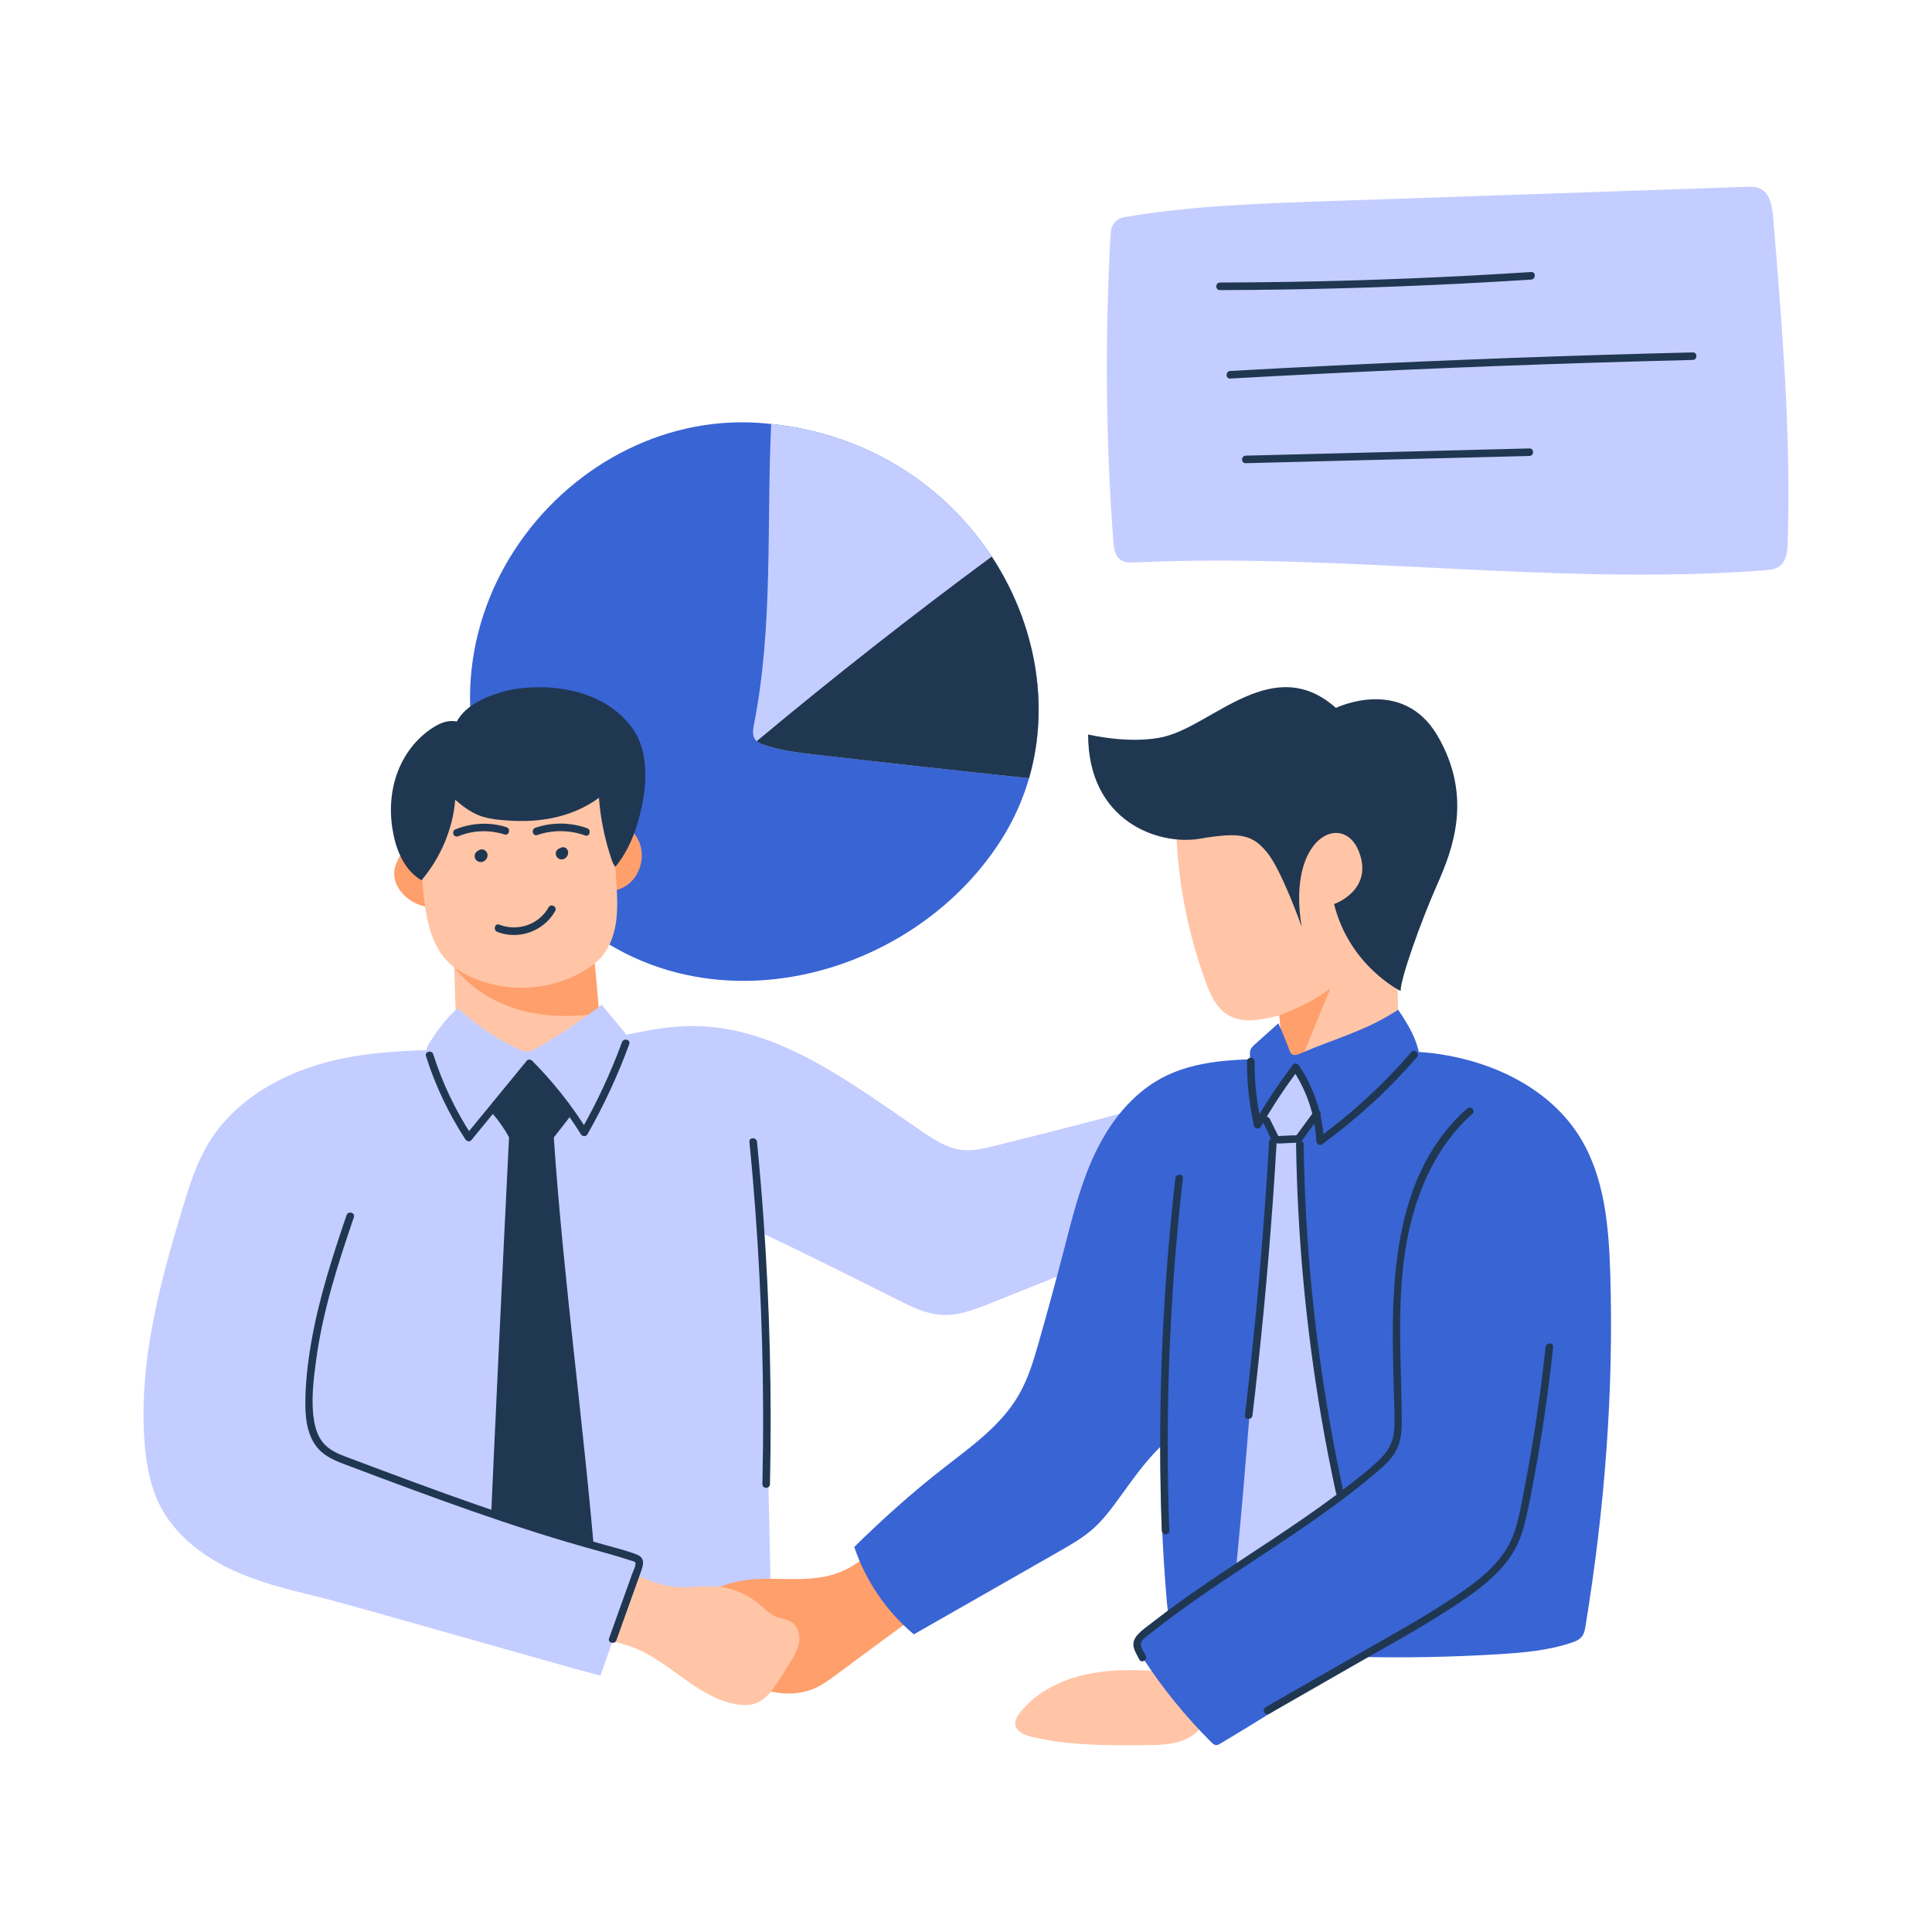 <?xml version="1.0" encoding="UTF-8"?> <svg xmlns="http://www.w3.org/2000/svg" width="3000" height="3000" viewBox="0 0 3000 3000" fill="none"><path d="M1828.53 1327.26C1834.27 1394.65 1848.98 1461.27 1872.24 1524.78C1879.27 1543.83 1887.89 1563.69 1904.88 1574.82C1928.2 1590.17 1958.96 1584.02 1985.91 1576.7C1986.09 1576.64 1986.26 1576.58 1986.44 1576.52C1988.9 1593.16 1989.84 1611.62 1991.66 1629.9C1992.42 1637.4 1993.41 1645.08 1997.46 1651.35C2001.09 1656.97 2006.89 1660.84 2012.98 1663.53C2013.34 1663.71 2013.75 1663.83 2014.1 1664C2022.65 1667.69 2031.97 1669.51 2041.28 1669.39C2051.95 1669.28 2062.5 1666.58 2072.75 1663.47C2109.08 1652.52 2143.82 1636.17 2175.35 1615.02C2155.25 1472.11 2203.18 1368.1 2191.11 1328.73C2185.01 1308.98 2174.23 1291.11 2164.04 1273.12C2149.68 1247.87 2136.26 1222.03 2119.04 1198.65C2101.75 1175.27 2080.31 1154.29 2053.88 1142.22C2023.41 1128.46 1988.08 1127.52 1955.62 1135.6C1894.21 1150.9 1840.84 1201.17 1829.59 1263.34C1825.84 1284.37 1826.77 1305.94 1828.53 1327.26Z" fill="#FFC5A6"></path><path d="M2074.45 1099.22C2074.45 1099.22 2177.93 1048.94 2232.48 1142.98C2287.03 1237.03 2256.27 1318.18 2231.42 1374.08C2206.64 1430.04 2174.82 1518.86 2174.82 1538.79C2174.82 1538.79 2095.66 1500.29 2071.52 1403.84C2071.52 1403.84 2134.27 1382.4 2109.72 1321.34C2085.11 1260.29 1998.1 1299.08 2021.13 1438.77C2021.13 1438.77 1990.19 1350.82 1967.11 1323.16C1944.02 1295.5 1925.27 1291.81 1862.46 1302.42C1799.65 1313.02 1689.61 1276.29 1689.61 1140.47C1689.61 1140.47 1757.22 1156.87 1809.37 1143.51C1885.25 1124 1977.71 1013.43 2074.45 1099.22Z" fill="#203752"></path><path d="M1991.72 1629.9C1992.48 1637.4 1993.47 1645.08 1997.52 1651.35C2001.15 1656.97 2006.95 1660.84 2013.04 1663.54L2066.01 1534.1C2035.96 1559.18 1986.44 1576.58 1986.44 1576.58C1986.44 1576.58 1989.9 1611.56 1991.72 1629.9Z" fill="#FF9F6B"></path><path d="M1597.85 1208.44C1588.53 1240.84 1574.65 1272.3 1555.96 1302.13C1398.69 1552.97 985.898 1634.65 794.179 1309.63C602.402 984.668 871.757 635.683 1178.61 656.66C1185 657.129 1191.27 657.656 1197.54 658.359C1350.12 674.355 1469.24 756.445 1539.96 864.258C1607.52 967.148 1631.13 1093.54 1597.85 1208.44Z" fill="#3964D4"></path><path d="M1597.85 1208.43C1487.64 1196.83 1377.36 1184.59 1267.26 1171.93C1239.84 1168.77 1212.19 1165.54 1186.05 1156.52C1182.13 1155.11 1178.08 1153.59 1175.04 1150.9C1174.22 1150.25 1173.51 1149.49 1172.87 1148.67C1167.77 1142.05 1169.24 1132.67 1170.82 1124.53C1200.94 971.657 1190.1 814.157 1197.48 658.356C1350.06 674.353 1469.18 756.442 1539.9 864.255C1607.52 967.145 1631.13 1093.53 1597.85 1208.43Z" fill="#C4CDFF"></path><path d="M1597.85 1208.44C1487.63 1196.84 1377.36 1184.59 1267.26 1171.93C1239.84 1168.77 1212.18 1165.55 1186.05 1156.52C1182.12 1155.12 1178.08 1153.59 1175.03 1150.9C1293.8 1051.76 1415.5 956.191 1539.96 864.258C1607.51 967.148 1631.13 1093.54 1597.85 1208.44Z" fill="#203752"></path><path d="M932.695 1696.23C920.508 1714.28 894.141 1713.05 872.637 1709.71C829.394 1702.97 786.27 1695.41 743.32 1687.03C733.184 1685.04 722.051 1682.46 715.957 1674.08C711.035 1667.35 710.566 1658.5 710.273 1650.18C708.75 1605.3 707.168 1560.35 705.703 1515.47C705.117 1500.18 704.648 1484.94 704.121 1469.65C763.77 1443.4 833.262 1431.1 903.223 1426.82C906.973 1426.58 911.133 1426.47 914.121 1428.81C917.344 1431.39 917.988 1436.02 918.34 1440.18C922.383 1484.71 926.426 1529.18 930.469 1573.71C932.988 1601.66 935.508 1629.67 938.086 1657.62C939.199 1670.86 940.137 1685.28 932.695 1696.23Z" fill="#FFC5A6"></path><path d="M930.469 1573.71C929.473 1573.89 928.535 1574.07 927.539 1574.18C865.957 1582.97 768.34 1580.33 705.234 1502C704.648 1486.7 704.648 1484.94 704.121 1469.65C763.77 1443.4 833.262 1431.1 903.223 1426.82C906.973 1426.58 911.133 1426.47 914.121 1428.81C917.344 1431.39 917.988 1436.02 918.34 1440.18C922.383 1484.71 926.426 1529.18 930.469 1573.71Z" fill="#FF9F6B"></path><path d="M652.387 1299.67C637.68 1303.83 627.543 1317.13 620.219 1330.55C616.938 1336.58 613.891 1342.85 612.661 1349.59C608.618 1371.8 625.375 1393.65 646 1402.85C666.625 1412.05 690.122 1411.52 712.68 1410.47C788.383 1406.84 863.852 1398.69 938.618 1386.09C948.461 1384.45 958.481 1382.64 967.387 1378.24C993.461 1365.35 1004.3 1329.32 990.766 1303.54C981.157 1285.2 961.997 1273.36 941.957 1267.97C921.977 1262.58 900.942 1262.93 880.2 1263.52C803.442 1265.68 727.622 1278.28 652.387 1299.67Z" fill="#FF9F6B"></path><path d="M655.079 1278.93C652.794 1318.42 654.024 1358.14 658.712 1397.46C663.048 1433.61 671.72 1472.11 698.731 1496.6C706.759 1503.87 716.075 1509.61 725.743 1514.41C784.278 1543.65 858.165 1539.43 912.95 1503.63C918.809 1499.82 924.493 1495.66 929.474 1490.74C944.766 1475.8 953.028 1454.77 956.309 1433.61C959.591 1412.46 958.302 1390.9 957.013 1369.51C954.962 1335.76 952.911 1301.95 948.927 1268.32C947.872 1259.59 946.641 1250.62 942.364 1242.89C935.509 1230.47 922.032 1223.38 908.966 1217.87C873.341 1202.75 834.259 1194.02 795.763 1198.36C776.778 1200.47 758.38 1205.74 739.981 1210.96C727.325 1214.53 714.552 1218.22 703.243 1225.02C690.587 1232.64 680.567 1243.77 670.665 1254.73C664.337 1261.99 655.665 1269.49 655.079 1278.93Z" fill="#FFC5A6"></path><path d="M955.486 1346.07C952.38 1342.44 950.681 1337.81 949.216 1333.3C938.962 1302.77 932.517 1270.96 929.998 1238.85C908.904 1254.61 882.947 1265.27 856.228 1270.55C829.451 1275.82 801.853 1275.82 774.724 1272.89C765.584 1271.89 756.443 1270.55 747.771 1267.62C732.361 1262.4 719.06 1252.5 706.814 1241.84C703.357 1286.95 684.373 1331.48 654.49 1366.93C629.939 1352.69 616.873 1324.51 611.13 1296.74C604.685 1265.8 605.564 1233.05 615.877 1203.1C626.13 1173.16 645.994 1146.33 672.771 1129.51C683.669 1122.66 696.15 1117.44 709.158 1120.43C723.923 1094.12 754.627 1081.58 783.689 1073.32C817.38 1063.71 926.423 1055.04 981.853 1130.57C1008.45 1166.84 1003.18 1219.86 997.263 1249.22C990.232 1283.96 978.045 1318.77 955.486 1346.07Z" fill="#203752"></path><path d="M712.439 1298.27C734.88 1289.01 760.31 1288.42 783.337 1295.75C790.544 1298.03 793.532 1286.72 786.384 1284.44C760.134 1276.06 731.95 1277.64 706.579 1288.13C703.65 1289.36 703.005 1293.64 704.411 1296.16C706.228 1299.15 709.509 1299.5 712.439 1298.27Z" fill="#203752"></path><path d="M834.317 1296.62C858.516 1288.36 884.59 1288.65 908.614 1297.32C915.704 1299.9 918.692 1288.53 911.661 1286.01C885.938 1276.75 857.286 1276.52 831.387 1285.31C824.239 1287.71 827.168 1299.08 834.317 1296.62Z" fill="#203752"></path><path d="M744.32 1320.35C744.086 1320.41 743.852 1320.47 743.617 1320.53C742.914 1320.76 742.152 1321.06 741.566 1321.41C740.16 1322.29 739.34 1323.17 738.402 1324.51C738.285 1324.75 738.109 1324.92 738.051 1325.16C737.758 1325.8 737.406 1326.51 737.289 1327.21C736.996 1328.73 736.938 1330.02 737.289 1331.54C737.523 1332.48 737.934 1333.48 738.52 1334.3C739.457 1335.59 740.277 1336.53 741.684 1337.35C742.27 1337.7 742.973 1337.93 743.617 1338.17C744.32 1338.4 745.141 1338.46 745.902 1338.58C746.195 1338.58 746.488 1338.58 746.781 1338.58C747.543 1338.52 748.363 1338.46 749.125 1338.22C749.887 1337.99 750.59 1337.7 751.293 1337.35C751.527 1337.23 751.82 1337.11 752.055 1336.94C752.875 1336.35 753.754 1335.76 754.398 1334.94C754.867 1334.36 755.336 1333.83 755.688 1333.19C756.098 1332.54 756.332 1331.84 756.566 1331.13C756.684 1330.9 756.742 1330.67 756.801 1330.37C756.977 1329.67 757.094 1328.91 757.094 1328.15C757.094 1326.51 756.684 1325.33 756.039 1323.87C755.922 1323.63 755.805 1323.4 755.688 1323.22C755.277 1322.64 754.809 1321.99 754.281 1321.47C753.754 1320.94 753.168 1320.53 752.582 1320.12C751.996 1319.71 751.234 1319.47 750.59 1319.24C749.711 1318.95 748.715 1318.77 747.777 1318.89C746.254 1319.01 745.668 1319.18 744.262 1319.83C743.793 1320.06 743.441 1320.35 743.031 1320.65C742.621 1320.94 742.27 1321.23 741.918 1321.64C741.449 1322.17 740.981 1322.76 740.688 1323.4C740.395 1323.99 740.043 1324.69 739.926 1325.39C739.809 1325.98 739.75 1326.56 739.691 1327.09C739.691 1327.21 739.691 1327.33 739.691 1327.44C739.691 1328.03 739.809 1328.61 739.926 1329.2C739.926 1329.32 739.984 1329.44 739.984 1329.55C740.16 1330.14 740.395 1330.72 740.688 1331.25C740.746 1331.37 740.805 1331.49 740.922 1331.6C741.273 1332.31 741.801 1332.89 742.504 1333.3C743.09 1333.83 743.734 1334.18 744.496 1334.36C745.258 1334.59 745.961 1334.65 746.723 1334.47C747.484 1334.42 748.246 1334.24 748.949 1333.77C750.238 1332.95 751.352 1331.72 751.703 1330.2C751.762 1329.73 751.82 1329.2 751.879 1328.73C751.879 1327.68 751.645 1326.68 751.117 1325.74C751 1325.57 750.883 1325.45 750.824 1325.27C751 1325.74 751.234 1326.27 751.41 1326.74C751.352 1326.56 751.293 1326.45 751.293 1326.27C751.352 1326.8 751.41 1327.27 751.469 1327.79C751.469 1327.56 751.469 1327.38 751.469 1327.15C751.41 1327.62 751.352 1328.15 751.293 1328.61C751.352 1328.38 751.41 1328.2 751.469 1327.97C751.293 1328.44 751.117 1328.91 750.883 1329.38C751 1329.14 751.117 1328.91 751.293 1328.67C751 1329.08 750.707 1329.49 750.355 1329.9C750.473 1329.73 750.648 1329.55 750.824 1329.44C750.414 1329.73 750.004 1330.08 749.594 1330.37C749.77 1330.26 749.945 1330.14 750.18 1330.02C749.711 1330.2 749.184 1330.43 748.715 1330.61C748.891 1330.55 749.066 1330.49 749.301 1330.43C748.773 1330.49 748.305 1330.55 747.777 1330.61C748.012 1330.61 748.246 1330.61 748.422 1330.61C747.953 1330.55 747.426 1330.49 746.957 1330.43C747.191 1330.49 747.367 1330.55 747.602 1330.61C747.133 1330.43 746.664 1330.26 746.195 1330.02C746.43 1330.14 746.664 1330.26 746.898 1330.43C746.488 1330.14 746.078 1329.85 745.668 1329.49C745.961 1329.73 746.195 1329.96 746.43 1330.2C746.137 1329.79 745.785 1329.38 745.492 1328.97C745.668 1329.2 745.844 1329.49 745.961 1329.79C745.785 1329.32 745.551 1328.79 745.375 1328.32C745.492 1328.61 745.551 1328.91 745.609 1329.2C745.551 1328.67 745.492 1328.2 745.434 1327.68C745.434 1327.97 745.434 1328.2 745.434 1328.5C745.492 1328.03 745.551 1327.5 745.609 1327.03C745.551 1327.38 745.492 1327.74 745.316 1328.09C745.492 1327.62 745.668 1327.15 745.902 1326.68C745.727 1327.03 745.551 1327.38 745.316 1327.74C745.609 1327.33 745.902 1326.92 746.254 1326.51C745.961 1326.86 745.668 1327.15 745.316 1327.44C745.727 1327.15 746.137 1326.8 746.547 1326.51C746.137 1326.8 745.727 1327.03 745.258 1327.27C745.727 1327.09 746.254 1326.86 746.723 1326.68C746.313 1326.86 745.902 1326.92 745.492 1327.03C746.02 1326.97 746.488 1326.92 747.016 1326.86C746.664 1326.92 746.371 1326.92 746.02 1326.86C746.488 1326.92 747.016 1326.97 747.484 1327.03C747.191 1326.97 746.898 1326.92 746.605 1326.8C747.074 1326.97 747.543 1327.15 748.012 1327.38C747.777 1327.27 747.543 1327.15 747.309 1326.97C747.719 1327.27 748.129 1327.56 748.539 1327.91C748.305 1327.74 748.07 1327.5 747.895 1327.27C748.188 1327.68 748.539 1328.09 748.832 1328.5C748.656 1328.26 748.48 1327.97 748.363 1327.68C748.539 1328.15 748.773 1328.67 748.949 1329.14C748.832 1328.85 748.773 1328.56 748.715 1328.26C748.773 1328.79 748.832 1329.26 748.891 1329.79C748.891 1329.49 748.891 1329.26 748.891 1328.97C748.832 1329.44 748.773 1329.96 748.715 1330.43C748.773 1330.14 748.832 1329.9 748.949 1329.67C748.773 1330.14 748.598 1330.61 748.363 1331.08C748.48 1330.84 748.598 1330.61 748.773 1330.37C748.48 1330.78 748.188 1331.19 747.836 1331.6C748.07 1331.31 748.305 1331.08 748.598 1330.84C748.188 1331.13 747.777 1331.49 747.367 1331.78C747.602 1331.6 747.895 1331.43 748.188 1331.31C747.719 1331.49 747.191 1331.72 746.723 1331.9C746.957 1331.78 747.25 1331.72 747.484 1331.72C748.305 1331.54 748.949 1331.19 749.535 1330.67C750.18 1330.26 750.707 1329.67 751.059 1328.97C751.762 1327.74 752.055 1325.98 751.645 1324.57C751.176 1323.11 750.297 1321.7 748.891 1320.94C748.422 1320.76 747.953 1320.59 747.484 1320.35C746.313 1320.12 745.316 1320.12 744.32 1320.35Z" fill="#203752"></path><path d="M871.291 1316.54C870.764 1316.66 870.237 1316.78 869.709 1317.01C869.006 1317.3 868.303 1317.54 867.6 1317.89C866.956 1318.24 866.37 1318.77 865.784 1319.24C865.022 1319.82 864.377 1320.7 863.967 1321.58C863.323 1322.87 862.854 1324.33 862.971 1325.74C863.03 1326.38 863.088 1327.21 863.323 1327.91C863.498 1328.44 863.733 1329.08 864.026 1329.61C864.084 1329.72 864.143 1329.84 864.26 1330.02C865.139 1331.42 866.018 1332.24 867.366 1333.18C867.6 1333.36 867.834 1333.47 868.069 1333.53C868.713 1333.83 869.416 1334.18 870.12 1334.29C871.643 1334.59 872.991 1334.65 874.514 1334.18C875.217 1333.94 875.979 1333.65 876.623 1333.3C876.858 1333.18 877.092 1333.01 877.327 1332.89C877.913 1332.48 878.557 1332.01 879.084 1331.48C879.612 1330.96 880.081 1330.25 880.491 1329.67C881.077 1328.85 881.487 1327.85 881.78 1326.85C881.838 1326.62 881.956 1326.38 881.956 1326.09C882.073 1325.33 882.248 1324.57 882.19 1323.81C882.131 1322.28 881.838 1320.82 881.077 1319.47C880.725 1318.83 880.256 1318.24 879.729 1317.71C879.319 1317.3 878.791 1316.95 878.264 1316.6C878.147 1316.54 878.03 1316.48 877.913 1316.42C876.623 1315.84 875.979 1315.66 874.573 1315.54C874.455 1315.54 874.338 1315.54 874.221 1315.54C873.635 1315.54 872.991 1315.66 872.405 1315.78C871.936 1315.9 871.526 1316.07 871.057 1316.25C870.588 1316.42 870.12 1316.6 869.651 1316.89C869.065 1317.3 868.362 1317.83 867.834 1318.36C867.424 1318.83 867.073 1319.29 866.721 1319.76C866.604 1319.88 866.545 1320 866.428 1320.17C865.666 1321.58 865.373 1322.93 865.256 1324.45C865.198 1325.21 865.374 1325.92 865.491 1326.68C865.549 1327.21 865.784 1327.62 865.959 1328.14C866.428 1329.2 866.721 1329.72 867.541 1330.66C867.659 1330.78 867.717 1330.84 867.834 1330.96C868.303 1331.37 868.83 1331.78 869.358 1332.07C870.647 1332.77 872.287 1333.01 873.752 1332.65C874.573 1332.48 875.217 1332.13 875.803 1331.6C876.448 1331.19 876.975 1330.6 877.327 1329.9C878.03 1328.55 878.381 1326.97 877.913 1325.51C877.444 1323.98 876.565 1322.69 875.159 1321.87C875.041 1321.81 874.983 1321.76 874.866 1321.7C875.276 1321.99 875.686 1322.28 876.096 1322.63C875.979 1322.52 875.862 1322.46 875.803 1322.34C876.096 1322.75 876.448 1323.16 876.741 1323.57C876.623 1323.4 876.506 1323.22 876.448 1323.04C876.623 1323.51 876.858 1324.04 877.034 1324.51C876.916 1324.28 876.858 1323.98 876.858 1323.75C876.916 1324.28 876.975 1324.74 877.034 1325.27C877.034 1324.98 877.034 1324.69 877.034 1324.45C876.975 1324.92 876.916 1325.45 876.858 1325.92C876.916 1325.62 876.975 1325.33 877.092 1325.04C876.916 1325.51 876.741 1325.97 876.506 1326.44C876.623 1326.15 876.741 1325.92 876.916 1325.68C876.623 1326.09 876.33 1326.5 875.979 1326.91C876.155 1326.68 876.389 1326.44 876.682 1326.21C876.272 1326.5 875.862 1326.85 875.452 1327.15C875.686 1326.97 875.92 1326.85 876.213 1326.74C875.745 1326.91 875.217 1327.15 874.748 1327.32C874.983 1327.21 875.217 1327.15 875.452 1327.15C874.924 1327.21 874.455 1327.26 873.928 1327.32C874.162 1327.32 874.338 1327.32 874.514 1327.32C874.045 1327.26 873.518 1327.21 873.049 1327.15C873.166 1327.15 873.342 1327.21 873.459 1327.26C872.991 1327.09 872.522 1326.91 872.053 1326.68C872.229 1326.74 872.346 1326.85 872.522 1326.97C872.112 1326.68 871.702 1326.38 871.291 1326.03C871.409 1326.15 871.526 1326.27 871.643 1326.38C871.35 1325.97 870.999 1325.56 870.706 1325.15C870.823 1325.33 870.94 1325.51 870.998 1325.68C870.823 1325.21 870.588 1324.69 870.413 1324.22C870.53 1324.45 870.588 1324.74 870.588 1324.98C870.53 1324.45 870.471 1323.98 870.413 1323.46C870.471 1323.75 870.413 1324.1 870.413 1324.39C870.471 1323.92 870.53 1323.4 870.588 1322.93C870.53 1323.34 870.413 1323.75 870.237 1324.16C870.413 1323.69 870.588 1323.22 870.823 1322.75C870.647 1323.16 870.413 1323.57 870.12 1323.92C870.413 1323.51 870.706 1323.1 871.057 1322.69C870.764 1323.04 870.471 1323.4 870.12 1323.63C870.53 1323.34 870.94 1322.99 871.35 1322.69C871.057 1322.93 870.705 1323.1 870.354 1323.28C870.823 1323.1 871.35 1322.87 871.819 1322.69C871.526 1322.81 871.233 1322.87 870.94 1322.93C871.467 1322.87 871.936 1322.81 872.463 1322.75C872.17 1322.81 871.936 1322.81 871.643 1322.75C872.112 1322.81 872.639 1322.87 873.108 1322.93C872.873 1322.87 872.581 1322.81 872.346 1322.75C872.815 1322.93 873.284 1323.1 873.752 1323.34C873.459 1323.22 873.225 1323.1 872.991 1322.93C873.401 1323.22 873.811 1323.51 874.221 1323.87C873.928 1323.69 873.694 1323.46 873.518 1323.16C873.811 1323.57 874.163 1323.98 874.456 1324.39C874.28 1324.16 874.104 1323.92 874.045 1323.63C874.221 1324.1 874.456 1324.63 874.631 1325.1C874.514 1324.86 874.456 1324.63 874.456 1324.39C874.514 1324.92 874.573 1325.39 874.631 1325.92C874.631 1325.74 874.631 1325.56 874.631 1325.33C874.573 1325.8 874.514 1326.33 874.456 1326.79C874.514 1326.56 874.573 1326.33 874.631 1326.15C874.456 1326.62 874.28 1327.09 874.045 1327.56C874.163 1327.32 874.28 1327.15 874.397 1326.97C874.104 1327.38 873.811 1327.79 873.459 1328.2C873.635 1327.97 873.87 1327.79 874.104 1327.62C873.694 1327.91 873.284 1328.26 872.873 1328.55C873.225 1328.32 873.635 1328.08 873.987 1327.91C873.518 1328.08 872.991 1328.32 872.522 1328.49C873.049 1328.26 873.635 1328.14 874.221 1328.03C875.041 1327.85 875.686 1327.5 876.272 1326.97C876.916 1326.56 877.444 1325.97 877.795 1325.27C878.205 1324.63 878.44 1323.92 878.44 1323.16C878.616 1322.4 878.557 1321.64 878.323 1320.94C877.854 1319.47 876.975 1318.06 875.569 1317.3C875.1 1317.13 874.631 1316.95 874.163 1316.72C873.284 1316.31 872.288 1316.31 871.291 1316.54Z" fill="#203752"></path><path d="M772.264 1447.09C805.897 1460.09 844.393 1445.86 862.088 1414.68C865.779 1408.12 855.643 1402.32 851.893 1408.88C836.6 1435.84 804.139 1446.91 775.311 1435.78C768.279 1433.08 765.291 1444.39 772.264 1447.09Z" fill="#203752"></path><path d="M1197.48 2519.42C865.316 2438.85 932.465 2601.62 932.465 2601.62C876.215 2587.97 550.316 2493.17 494.066 2479.57C446.664 2468.09 398.793 2456.43 354.906 2435.04C311.019 2413.65 270.824 2381.54 248.617 2338.13C232.797 2307.19 226.82 2272.09 224.301 2237.4C215.511 2115.12 247.797 1993.83 283.304 1876.47C293.91 1841.49 304.984 1806.21 323.91 1774.98C365.453 1706.54 441.215 1664.53 519.203 1646.37C597.191 1628.2 678.285 1631.08 755.453 1627.91C860.804 1653.4 967.972 1592.93 1076.43 1593.28C1209.61 1593.69 1322.99 1683.28 1433.27 1757.93C1451.66 1770.41 1471.18 1782.89 1493.27 1785.53C1510.73 1787.64 1528.3 1783.3 1545.41 1779.02C1647.19 1753.6 1749.03 1728.11 1850.16 1697.99C1873.77 1747.5 1891.18 1800 1901.84 1853.79C1903.13 1860.41 1904.24 1867.68 1900.96 1873.54C1897.74 1879.34 1891.06 1882.27 1884.85 1884.73C1769.3 1931.02 1653.75 1977.31 1538.21 2023.6C1513.6 2033.44 1487.99 2043.46 1461.51 2041.76C1437.89 2040.24 1416.04 2029.4 1394.95 2018.85C1323.34 1982.99 1251.68 1947.13 1180.37 1913.15C1188.87 2112.95 1194.09 2312.87 1197.48 2519.42Z" fill="#C4CDFF"></path><path d="M759.9 2412.78C769.568 2197.1 779.764 1981.47 790.428 1765.85C775.955 1739.65 757.029 1718.56 737.576 1702.86C734.471 1691.72 742.967 1681 750.877 1672.51C763.064 1659.5 775.779 1646.14 792.186 1639.22C814.92 1629.67 842.049 1634.3 862.674 1647.72C883.299 1661.14 897.947 1682.47 908.729 1702.04C893.025 1724.77 875.389 1746.1 859.92 1766.26C875.037 1988.62 906.209 2209.58 924.549 2431.7C924.783 2434.58 924.959 2437.68 923.26 2440.03C921.443 2442.54 918.045 2443.31 914.939 2443.83C884.295 2449.05 853.123 2450.63 822.127 2448.64C809.002 2447.82 795.643 2446.24 783.865 2440.44C772.088 2434.58 759.432 2424.03 759.9 2412.78Z" fill="#203752"></path><path d="M1375.6 2389.98C1353.1 2410.61 1329.9 2431.7 1301.31 2442.37C1264.04 2456.25 1222.85 2450.75 1183.12 2451.62C1143.39 2452.5 1099.04 2463.23 1078.41 2497.21C1071.62 2508.4 1067.98 2522.05 1071.03 2534.83C1074.78 2550.47 1087.67 2562.07 1100.15 2572.27C1124.06 2591.78 1149.37 2610.41 1178.32 2621.08C1207.26 2631.74 1240.66 2633.62 1268.43 2620.14C1278.22 2615.39 1287.07 2608.89 1295.86 2602.39C1338.51 2570.92 1381.17 2539.46 1423.82 2507.93C1434.61 2499.96 1446.44 2490.12 1446.91 2476.7C1447.2 2466.51 1440.7 2457.54 1434.31 2449.63C1416.15 2427.07 1396.46 2405.75 1375.6 2389.98Z" fill="#FF9F6B"></path><path d="M954.666 2428.77C985.78 2445.35 1018.18 2462.34 1053.4 2464.51C1073.67 2465.74 1094.06 2461.99 1114.34 2463.69C1136.25 2465.57 1157.52 2474 1174.75 2487.66C1184.88 2495.68 1193.85 2505.58 1205.8 2510.45C1214.3 2513.96 1224.08 2514.78 1231.29 2520.47C1239.73 2527.09 1242.54 2539.1 1240.84 2549.71C1239.14 2560.31 1233.75 2569.98 1228.24 2579.18C1221.33 2590.72 1214.18 2602.15 1206.74 2613.34C1198.71 2625.35 1189.75 2637.71 1176.62 2643.63C1165.14 2648.79 1151.95 2648.32 1139.65 2645.74C1082.52 2633.96 1041.91 2582.87 988.182 2560.14C974.881 2554.51 960.877 2550.7 946.756 2547.77C939.666 2546.31 931.698 2544.55 927.772 2538.46C925.018 2534.3 924.842 2529.02 924.959 2524.04C925.663 2489.18 937.088 2454.55 954.666 2428.77Z" fill="#FFC5A6"></path><path d="M907.27 1767.18C885.591 1722.59 855.121 1682.22 818.148 1649.18C788.148 1684.86 760.317 1722.36 734.888 1761.44C707.759 1723.12 684.146 1682.34 664.458 1639.74C663.169 1636.99 661.938 1634.12 661.938 1631.13C661.997 1627.38 663.989 1623.98 665.981 1620.82C678.813 1600.37 692.992 1580.68 710.922 1565.56C738.988 1591.7 771.215 1613.37 806.078 1629.43C809.945 1631.25 814.048 1633 818.325 1632.95C823.13 1632.89 827.523 1630.54 831.742 1628.26C867.719 1608.39 901.762 1585.13 934.281 1560.23C944.477 1572.48 954.672 1584.72 964.867 1596.97C968.207 1601.01 971.664 1605.17 973.422 1610.09C977.523 1621.52 971.84 1633.94 966.273 1644.78C945.883 1684.68 925.435 1724.59 907.27 1767.18Z" fill="#C4CDFF"></path><path d="M593.314 2302.38C722.162 2341.7 825.873 2375.62 982.436 2423.32C985.365 2424.2 988.412 2425.9 989.643 2428.71C990.814 2431.46 989.76 2434.57 988.764 2437.32C967.904 2494.57 953.314 2544.31 932.455 2601.62C811.869 2570.45 694.037 2528.49 580.834 2476.52C562.787 2468.26 544.682 2459.59 529.271 2447.05C525.58 2444.06 521.889 2440.49 521.01 2435.86C520.365 2432.28 521.478 2428.65 522.65 2425.19C539.467 2375.09 550.893 2343.22 593.314 2302.38Z" fill="#C4CDFF"></path><path d="M1981 1644.44C1920.24 1644.61 1856.66 1645.49 1803.23 1674.32C1757.05 1699.22 1723.3 1742.93 1700.69 1790.22C1678.07 1837.56 1665.47 1888.89 1652.35 1939.69C1639.87 1988.03 1626.74 2036.19 1613.03 2084.18C1605.12 2111.96 1596.86 2139.91 1582.56 2164.98C1554.85 2213.62 1507.15 2246.78 1463.09 2281.29C1415.16 2318.73 1369.87 2359.46 1326.51 2402.11C1344.09 2454.67 1376.55 2502.25 1419.03 2537.82C1494.32 2494.81 1569.61 2451.86 1644.91 2408.85C1662.78 2398.66 1680.77 2388.34 1696.29 2374.81C1713.75 2359.51 1727.52 2340.47 1741.12 2321.66C1760.63 2294.59 1780.14 2267.58 1802 2246.43C1801.7 2326.12 1804.93 2405.86 1811.72 2485.26C1813.3 2504.01 1815.77 2524.28 1828.71 2537.93C1842.19 2552.17 1863.29 2555.33 1882.8 2557.56C2030.28 2574.03 2179.16 2577.78 2327.29 2568.64C2365.32 2566.29 2403.81 2563.01 2439.96 2550.88C2446 2548.89 2452.21 2546.43 2456.2 2541.45C2460 2536.7 2461.12 2530.43 2462.05 2524.46C2491.64 2343.69 2506.06 2160.24 2500.38 1977.13C2498.09 1903.42 2491.53 1826.37 2452.15 1763.97C2405.98 1690.78 2320.61 1649.59 2235 1636.82C2149.4 1623.99 2062.74 1644.2 1981 1644.44Z" fill="#3964D4"></path><path d="M2095.84 2416.7C2054.82 2198.38 2028.4 1988.38 2016.79 1766.48C2036.13 1747.15 2048.55 1725.64 2062.56 1709.47C2064.26 1707.54 2065.95 1705.49 2066.72 1703.03C2067.59 1700.16 2066.95 1697.05 2066.36 1694.12C2063.96 1682.28 2061.27 1669.86 2053.36 1660.66C2046.79 1653.05 2037.36 1648.59 2028.1 1644.67C2022.36 1642.21 2016.44 1639.92 2010.23 1639.28C1995.41 1637.81 1980.99 1646.48 1971.91 1658.26C1962.83 1670.04 1958.14 1684.57 1954.22 1698.93C1962.01 1723.48 1977.01 1752.95 1976.19 1761.62C1969.86 1828.42 1934.59 2274.08 1926.15 2363.67C1922.99 2397.3 1919.82 2430.94 1916.66 2464.57C1966.34 2464.04 2016.03 2458.18 2064.49 2447.17C2072.52 2445.35 2080.9 2443.18 2086.87 2437.5C2092.79 2431.82 2096.77 2421.5 2095.84 2416.7Z" fill="#C4CDFF"></path><path d="M2202.95 1632.54C2198.27 1613.15 2190.71 1596.97 2171.02 1567.85C2121.1 1600.96 2073.46 1612.21 2018.56 1636.11C2014.52 1637.87 2009.48 1639.51 2005.96 1636.88C2004.09 1635.47 2003.15 1633.18 2002.33 1630.96C1997.11 1617.48 1991.96 1604.06 1985.04 1589C1972.91 1599.84 1960.79 1610.68 1948.66 1621.58C1946.02 1623.93 1943.27 1626.45 1941.92 1629.73C1940.63 1632.83 1940.75 1636.29 1940.92 1639.69C1942.5 1674.73 1946.25 1709.71 1952.11 1744.28C1969.16 1714.28 1988.5 1685.63 2012.05 1656.97C2033.15 1690.2 2047.8 1727.52 2053.19 1766.31C2115.3 1722.72 2160.18 1687.97 2202.95 1632.54Z" fill="#3964D4"></path><path d="M1829.59 2596.99C1785.58 2593.71 1741.05 2590.37 1697.58 2597.87C1654.1 2605.31 1611.03 2624.76 1583.79 2659.45C1579.8 2664.55 1575.99 2670.52 1576.46 2676.97C1577.4 2688.57 1590.76 2694.31 1602.13 2697.01C1659.72 2710.72 1719.67 2710.31 1778.85 2709.84C1800.58 2709.67 1823.14 2709.31 1842.77 2700C1862.4 2690.68 1878.28 2669.65 1874.35 2648.2C1872.36 2637.24 1865.56 2627.69 1857.6 2619.96C1847.75 2610.41 1835.92 2602.97 1829.59 2596.99Z" fill="#FFC5A6"></path><path d="M2146.88 2284.34C2020.72 2358.52 1899.44 2440.84 1783.95 2530.72C1775.86 2537.05 1767.01 2544.73 1766.78 2555.04C1766.6 2561.89 1770.41 2568.11 1774.16 2573.85C1804.92 2621.19 1840.72 2665.31 1880.74 2705.16C1882.97 2707.38 1885.61 2709.79 1888.77 2709.79C1890.94 2709.79 1892.93 2708.61 1894.81 2707.5C2002.44 2643.46 2107.38 2574.79 2209.22 2501.78C2248.77 2473.42 2291.37 2438.38 2295.29 2389.92C2298.28 2352.95 2275.9 2316.62 2244.2 2297.34C2212.44 2278.01 2171.08 2270.1 2146.88 2284.34Z" fill="#3964D4"></path><path d="M1745.63 337.211C1734.09 339.145 1725.42 348.989 1724.77 360.649C1715.57 520.317 1716.92 680.571 1728.7 840.004C1729.46 850.668 1731.04 862.739 1739.71 869.008C1746.51 873.93 1755.59 873.696 1763.91 873.286C2088.87 858.227 2414.89 910.082 2739.26 885.649C2747.58 885.004 2756.43 884.184 2763.17 879.204C2774.01 871.176 2775.53 855.825 2775.94 842.348C2781.22 673.657 2767.21 505.024 2753.27 336.801C2751.86 320.043 2748.58 300.356 2733.46 293.09C2726.43 289.692 2718.23 289.868 2710.43 290.161C2491.18 297.661 2271.98 305.161 2052.72 312.661C1951 316.176 1848.93 319.692 1745.63 337.211Z" fill="#C4CDFF"></path><path d="M538.131 1886.9C516.158 1951.58 494.947 2016.98 483.287 2084.48C477.779 2116.47 473.971 2149.1 474.146 2181.62C474.322 2207.35 478.6 2236.12 498.873 2254.22C509.83 2264.01 523.541 2269.4 537.076 2274.49C553.424 2280.71 569.83 2286.8 586.178 2292.95C619.049 2305.26 651.979 2317.5 685.025 2329.4C750.182 2352.89 815.748 2375.28 882.193 2394.9C901.119 2400.47 920.162 2405.74 939.205 2411.08C948.17 2413.6 957.076 2416.12 965.982 2418.87C970.436 2420.22 974.83 2421.62 979.283 2423.09C983.795 2424.55 987.369 2424.38 986.783 2429.3C986.256 2433.87 983.209 2439.38 981.685 2443.65C979.869 2448.69 978.053 2453.73 976.295 2458.77C973.014 2467.91 969.732 2477.11 966.451 2486.25C959.537 2505.47 952.682 2524.75 945.768 2543.97C943.248 2551.06 954.557 2554.05 957.076 2547.01C969.205 2513.09 981.393 2479.22 993.521 2445.3C997.564 2433.99 1004.19 2420.1 989.361 2414.12C973.834 2407.91 957.076 2403.87 940.963 2399.36C873.932 2380.67 807.545 2359.98 741.803 2337.13C676.353 2314.34 611.49 2290.02 546.627 2265.65C531.92 2260.08 515.924 2254.92 504.557 2243.44C494.654 2233.42 489.908 2219.77 487.682 2206.12C482.584 2175.41 486.861 2141.96 490.963 2111.37C501.158 2035.49 524.889 1962.25 549.498 1890C551.9 1882.8 540.533 1879.81 538.131 1886.9Z" fill="#203752"></path><path d="M661.462 1639.98C675.935 1685.62 696.501 1729.16 722.692 1769.24C724.567 1772.17 729.372 1773.57 731.95 1770.41C763.415 1732.03 794.88 1693.59 826.345 1655.21C823.591 1655.21 820.837 1655.27 818.083 1655.27C850.017 1687.38 878.142 1722.83 902.048 1761.33C904.392 1765.08 909.958 1765.25 912.185 1761.33C937.673 1716.56 959.353 1669.75 977.107 1621.35C979.685 1614.26 968.376 1611.27 965.798 1618.3C948.396 1665.76 927.009 1711.58 901.989 1755.53C905.388 1755.53 908.786 1755.53 912.126 1755.53C887.692 1716.21 858.864 1679.82 826.228 1647.01C824.118 1644.9 819.958 1644.61 817.966 1647.07C786.501 1685.45 755.036 1723.89 723.571 1762.26C726.677 1762.68 729.724 1763.03 732.829 1763.44C707.165 1724.24 686.95 1681.82 672.771 1637.11C670.544 1629.84 659.177 1632.77 661.462 1639.98Z" fill="#203752"></path><path d="M1163.73 1773.05C1177.26 1910.51 1184.35 2048.61 1184.94 2186.78C1185.12 2226.03 1184.71 2265.29 1183.89 2304.55C1183.71 2312.11 1195.43 2312.17 1195.6 2304.61C1198.65 2166.5 1195.31 2028.28 1185.47 1890.47C1182.65 1851.33 1179.31 1812.19 1175.51 1773.1C1174.69 1765.66 1162.97 1765.55 1163.73 1773.05Z" fill="#203752"></path><path d="M1825.08 1829.7C1808.97 1970.92 1801.06 2113.01 1801.53 2255.1C1801.64 2295.7 1802.52 2336.31 1803.99 2376.85C1804.28 2384.41 1816 2384.47 1815.71 2376.91C1810.49 2234.88 1813.6 2092.61 1824.96 1950.99C1828.25 1910.51 1832.17 1870.13 1836.8 1829.76C1837.62 1822.26 1825.9 1822.26 1825.08 1829.7Z" fill="#203752"></path><path d="M1936.35 1648.13C1936.12 1681.76 1939.81 1715.28 1947.25 1748.09C1948.42 1753.13 1955.51 1753.89 1958.03 1749.5C1975.43 1718.91 1994.71 1689.44 2016.04 1661.43C2012.93 1661.02 2009.89 1660.67 2006.78 1660.26C2029.11 1693.42 2042.11 1731.92 2043.99 1771.88C2044.16 1775.86 2048.91 1779.79 2052.78 1776.98C2106.86 1737.66 2156.31 1692.37 2200.02 1641.74C2204.95 1636.06 2196.62 1627.8 2191.7 1633.54C2148.69 1683.34 2100.18 1728.17 2046.98 1766.84C2049.91 1768.54 2052.84 1770.24 2055.77 1771.94C2053.77 1729.98 2040.47 1689.26 2016.98 1654.4C2015.1 1651.64 2010.24 1649.95 2007.72 1653.23C1985.8 1682.06 1965.77 1712.17 1947.89 1743.7C1951.47 1744.16 1955.04 1744.63 1958.68 1745.1C1951.41 1713.23 1947.89 1680.82 1948.13 1648.13C1948.13 1640.63 1936.41 1640.57 1936.35 1648.13Z" fill="#203752"></path><path d="M1961.49 1743.17C1963.95 1748.09 1966.35 1753.01 1968.81 1757.93C1971.04 1762.38 1972.85 1767.83 1976.07 1771.7C1979.59 1775.92 1984.51 1775.74 1989.55 1775.51C1995.23 1775.22 2000.86 1774.92 2006.54 1774.69C2011.35 1774.45 2016.86 1774.98 2020.72 1771.58C2024.41 1768.36 2027.11 1763.38 2030.04 1759.45C2036.66 1750.37 2043.34 1741.35 2049.96 1732.27C2051.84 1729.69 2050.25 1725.76 2047.79 1724.3C2044.81 1722.54 2041.64 1723.95 2039.82 1726.47C2034.38 1733.91 2028.99 1741.29 2023.54 1748.73C2020.84 1752.42 2018.09 1756.17 2015.39 1759.86C2014.75 1760.74 2013.63 1762.44 2013.11 1762.68C2011.52 1763.32 2008.36 1762.91 2006.66 1762.97C2002.27 1763.2 1997.93 1763.38 1993.54 1763.61C1991.25 1763.73 1988.91 1763.73 1986.62 1763.97C1984.57 1764.14 1984.92 1763.97 1984.04 1762.21C1979.94 1753.95 1975.84 1745.63 1971.74 1737.36C1968.28 1730.57 1958.15 1736.43 1961.49 1743.17Z" fill="#203752"></path><path d="M1970.63 1772.99C1964.24 1883.5 1955.22 1993.89 1943.61 2103.99C1940.33 2135.22 1936.82 2166.45 1933.13 2197.68C1932.25 2205.18 1943.97 2205.18 1944.84 2197.74C1957.91 2087.82 1968.4 1977.54 1976.31 1867.1C1978.54 1835.75 1980.59 1804.4 1982.4 1772.99C1982.81 1765.49 1971.09 1765.49 1970.63 1772.99Z" fill="#203752"></path><path d="M2012.53 1776.74C2014.63 1918.54 2027.64 2060.16 2051.55 2199.96C2058.29 2239.51 2065.96 2278.89 2074.46 2318.09C2076.04 2325.47 2087.41 2322.48 2085.83 2315.16C2056.06 2177.52 2036.84 2037.66 2028.64 1897.03C2026.29 1857.01 2024.89 1816.93 2024.3 1776.8C2024.19 1769.24 2012.41 1769.18 2012.53 1776.74Z" fill="#203752"></path><path d="M2278.07 1721.31C2169.03 1817.99 2160.3 1974.2 2163.11 2109.73C2163.52 2129.88 2164.11 2150.1 2164.57 2170.25C2164.98 2188.83 2166.63 2208.28 2164.05 2226.74C2161.47 2245.2 2151.04 2258.55 2137.62 2270.74C2124.2 2282.93 2109.91 2294.3 2095.61 2305.43C2037.84 2350.61 1975.96 2390.04 1914.91 2430.53C1880.51 2453.38 1846.29 2476.52 1813.13 2501.19C1805.34 2506.99 1797.54 2512.91 1789.87 2518.89C1782.48 2524.63 1774.34 2530.2 1767.78 2536.99C1762.97 2541.97 1759.16 2548.36 1759.98 2555.51C1760.86 2562.95 1765.84 2570.16 1769.01 2576.72C1772.29 2583.52 1782.43 2577.6 1779.15 2570.86C1776.86 2566.11 1770.88 2558.32 1771.47 2552.75C1772.23 2545.31 1783.66 2538.57 1788.81 2534.47C1802.82 2523.34 1817.11 2512.5 1831.59 2501.95C1860.71 2480.74 1890.59 2460.59 1920.59 2440.66C1979.89 2401.35 2039.89 2362.91 2096.31 2319.43C2109.97 2308.95 2123.38 2298.16 2136.45 2287.03C2148.75 2276.6 2161.47 2265.47 2168.73 2250.76C2176.29 2235.53 2176.76 2218.59 2176.64 2201.95C2176.47 2182.73 2176 2163.57 2175.53 2144.36C2173.6 2068.54 2171.08 1991.6 2186.61 1916.89C2201.2 1846.52 2231.72 1777.91 2286.27 1729.57C2292.02 1724.53 2283.7 1716.33 2278.07 1721.31Z" fill="#203752"></path><path d="M2400 2091.63C2394.55 2143.25 2387.52 2194.63 2378.97 2245.85C2374.69 2271.45 2370 2297 2364.96 2322.43C2360.28 2346.16 2356.23 2370.88 2345.86 2392.97C2326.23 2434.63 2284.05 2462.82 2246.78 2487.25C2205.35 2514.44 2161.76 2538.29 2118.81 2562.9C2067.6 2592.25 2016.39 2621.61 1965.18 2650.96C1958.62 2654.71 1964.48 2664.85 1971.04 2661.1C2017.62 2634.44 2064.14 2607.72 2110.73 2581.06C2155.61 2555.34 2201.14 2530.44 2244.67 2502.54C2282.35 2478.4 2323.71 2451.33 2348.21 2412.9C2361.1 2392.68 2367.19 2369.42 2372.05 2346.22C2377.44 2320.49 2382.31 2294.65 2386.88 2268.76C2397.19 2210.04 2405.45 2150.98 2411.72 2091.69C2412.48 2084.19 2400.76 2084.19 2400 2091.63Z" fill="#203752"></path><path d="M1894.28 450.471C2020.02 450.119 2145.77 446.721 2271.39 440.275C2306.78 438.459 2342.17 436.408 2377.56 434.123C2385.06 433.654 2385.18 421.936 2377.62 422.404C2252.11 430.549 2126.43 435.647 2000.69 437.697C1965.24 438.283 1929.79 438.635 1894.34 438.693C1886.78 438.752 1886.72 450.471 1894.28 450.471Z" fill="#203752"></path><path d="M1910.21 587.818C2096.95 577.389 2283.81 569.186 2470.78 563.326C2523.34 561.686 2575.96 560.221 2628.51 558.932C2636.07 558.756 2636.13 547.037 2628.57 547.213C2441.6 551.783 2254.69 558.639 2067.89 567.779C2015.33 570.357 1962.83 573.111 1910.27 576.041C1902.77 576.51 1902.71 588.229 1910.21 587.818Z" fill="#203752"></path><path d="M1934.3 719.24C2048.56 716.311 2162.82 713.439 2277.08 710.51C2309.65 709.689 2342.23 708.869 2374.81 708.049C2382.37 707.873 2382.43 696.154 2374.87 696.33C2260.61 699.26 2146.35 702.131 2032.1 705.061C1999.52 705.881 1966.94 706.701 1934.36 707.522C1926.86 707.697 1926.74 719.416 1934.3 719.24Z" fill="#203752"></path></svg> 